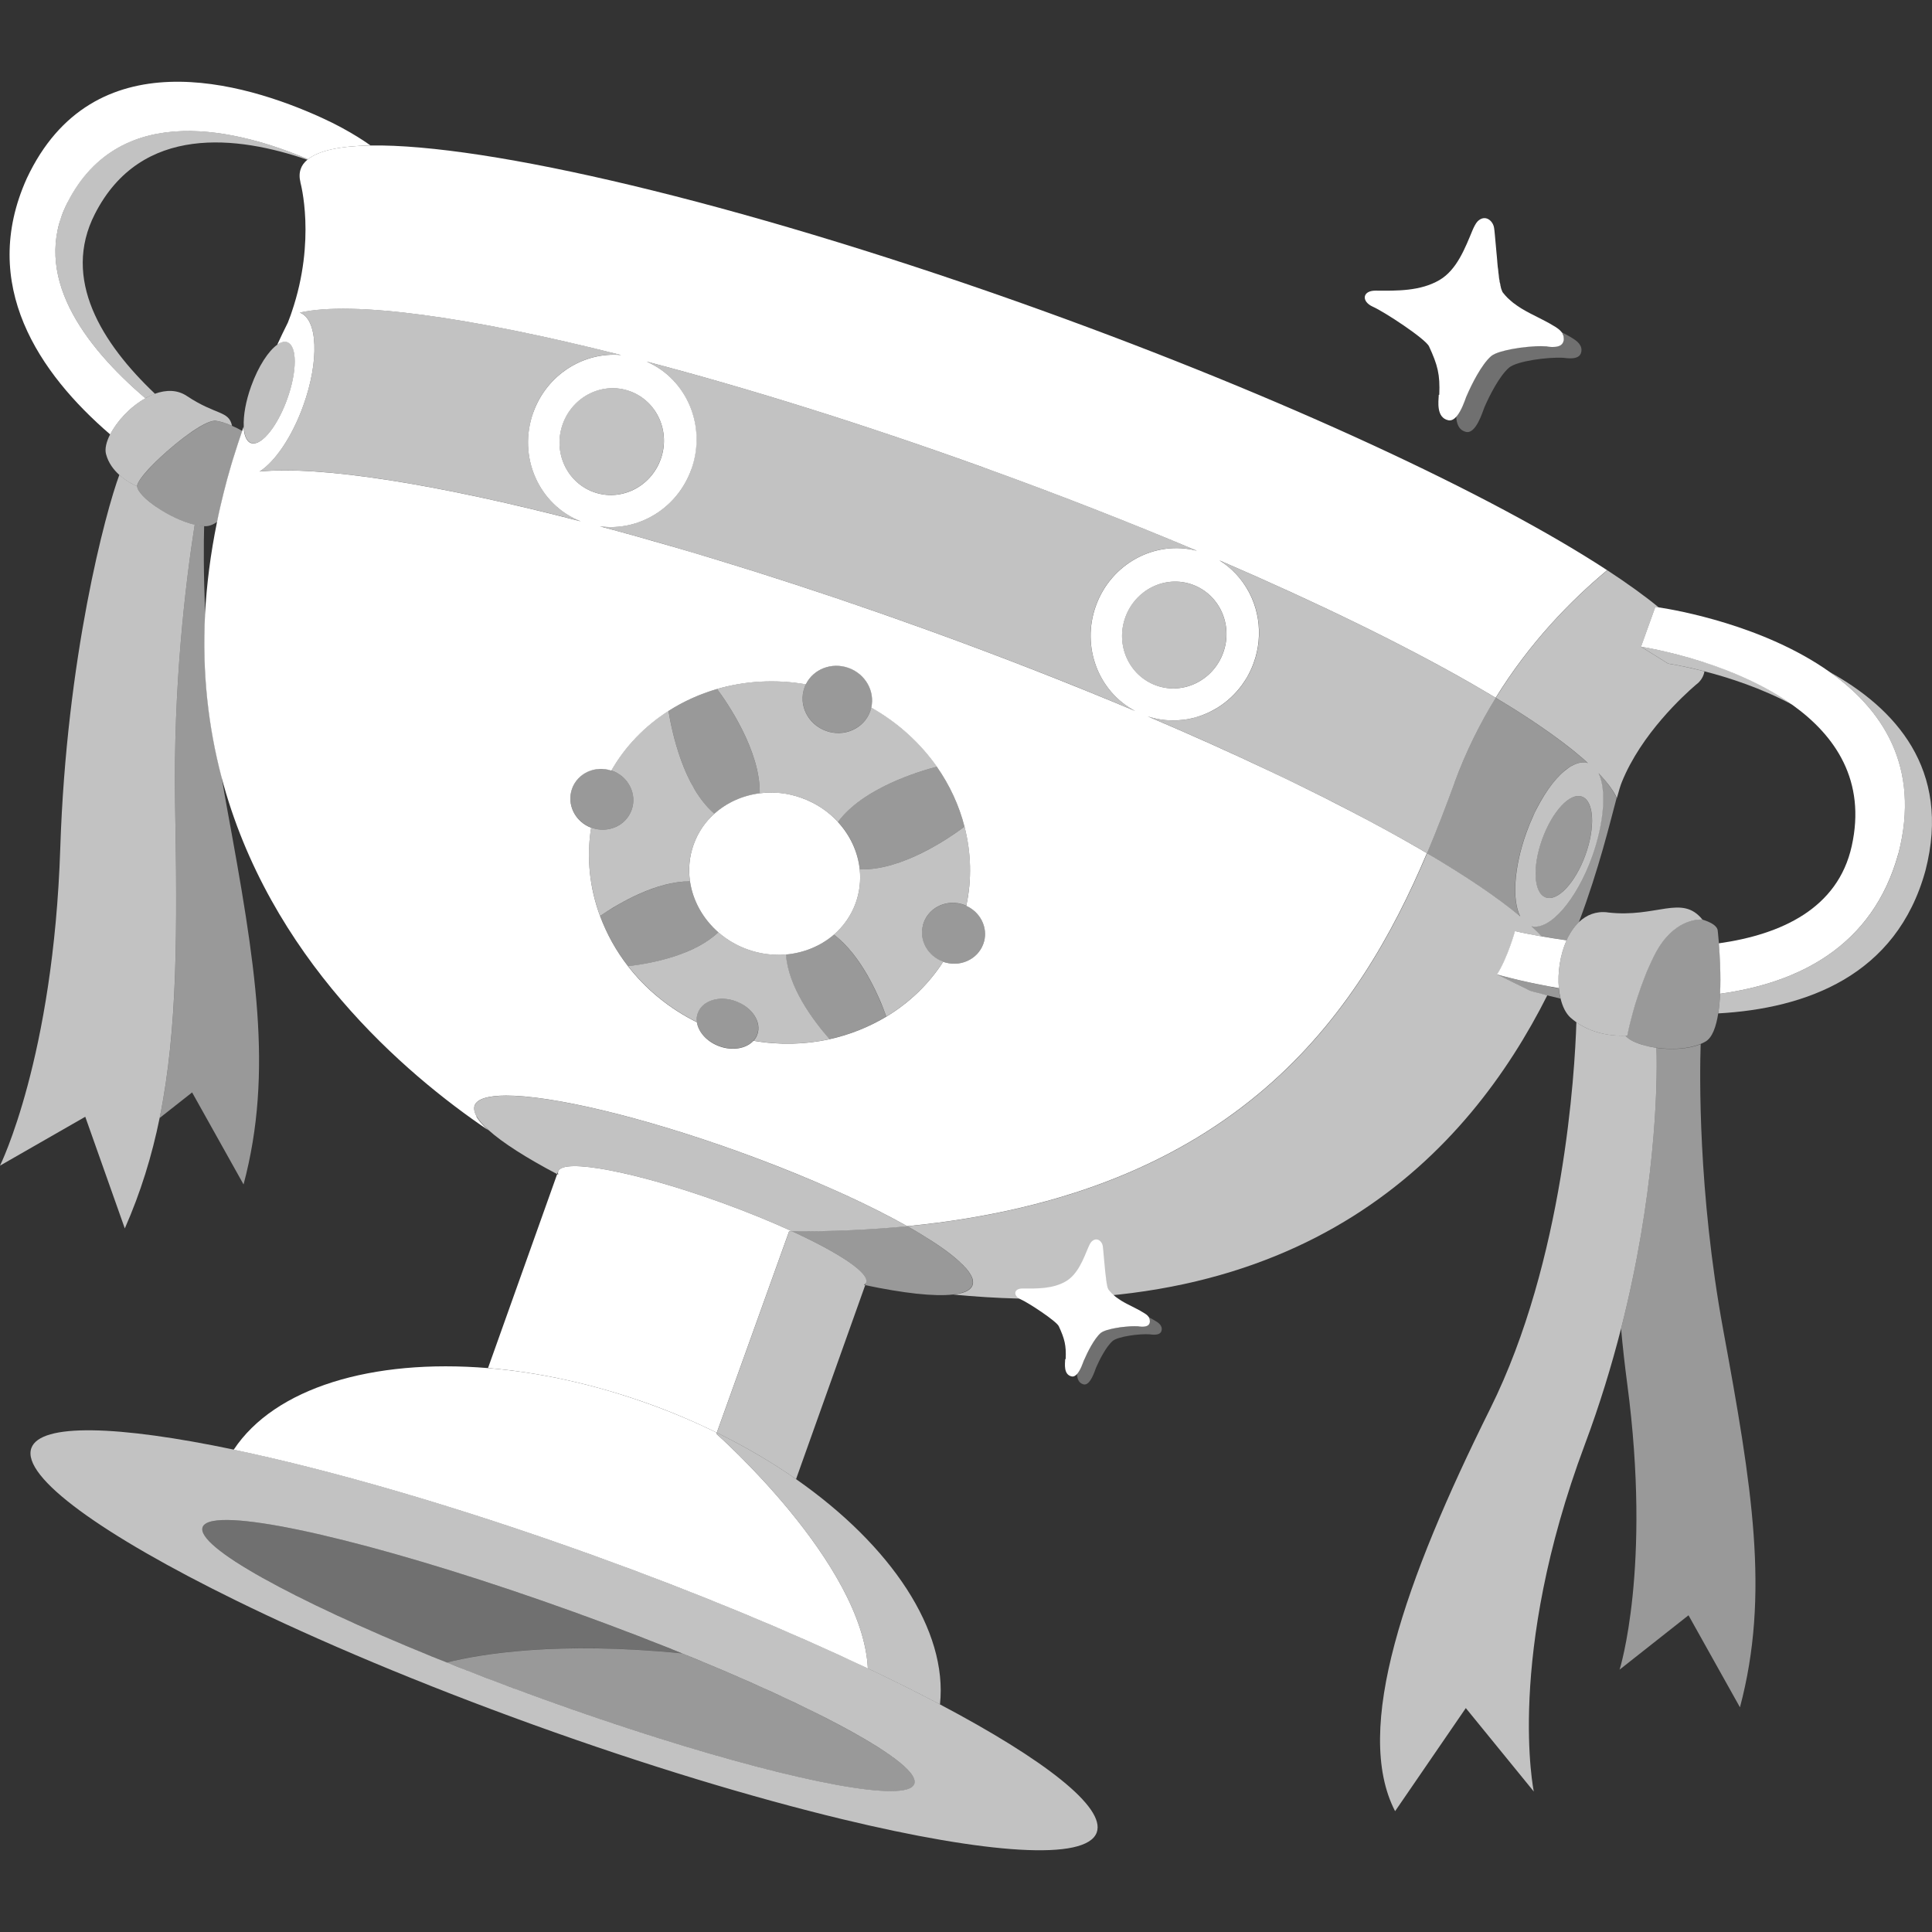 <svg viewBox="0 0 300 300" xmlns="http://www.w3.org/2000/svg"><rect x="0" y="0" width="300" height="300" fill="#333333" stroke="none"/><g fill="#fff"><path d="m 145.95 264.65 c -13.86 -7.32 -32.61 -15.49 -53.65 -23.08 s -40.69 -13.27 -56.02 -16.48 c -17.97 -3.76 -30.01 -4.14 -31.41 -.23 -1.61 4.47 11.05 13.5 31.71 23.63 12.84 6.3 28.77 13.02 46.28 19.34 s 34.06 11.31 47.96 14.66 c 22.36 5.39 37.87 6.52 39.48 2.05 1.41 -3.91 -8.11 -11.31 -24.34 -19.88 h -.01 z m -7.62 13.47 c -8.32 .02 -29.69 -5.51 -54.04 -14.3 -24.35 -8.78 -44.33 -18.17 -50.73 -23.49 -1.62 -1.35 -2.37 -2.44 -2.1 -3.19 .17 -.47 .73 -.79 1.63 -.96 6.29 -1.2 29.38 4.52 56.06 14.14 s 48.11 19.96 52.18 24.9 c .59 .72 .81 1.31 .65 1.78 -.27 .76 -1.55 1.12 -3.65 1.12 z" opacity=".7"/><path d="m 44.63 53.12 c -.45 -.17 -1 -.01 -1.57 .4 -1.37 .96 -2.95 3.37 -4.05 6.42 -.86 2.37 -1.24 4.62 -1.16 6.28 .07 1.36 .44 2.31 1.14 2.56 1.55 .56 4.06 -2.49 5.62 -6.82 s 1.56 -8.28 .02 -8.84 z" opacity=".7"/><path d="m 107.14 136.85 c -.28 -1.88 -.11 -3.83 .57 -5.72 .68 -1.88 1.81 -3.5 3.22 -4.78 -4.8 -4.1 -6.59 -12.65 -7.13 -15.98 -3.63 2.32 -6.69 5.46 -8.87 9.26 .04 .01 .08 .02 .12 .04 2.55 .92 3.91 3.65 3.03 6.1 s -3.66 3.68 -6.22 2.76 c -.02 -.01 -.04 -.02 -.07 -.02 -.76 4.66 -.22 9.36 1.39 13.72 3.18 -2.15 8.81 -5.38 13.96 -5.38 l .01 -.01 z" opacity=".7"/><path d="m 129.48 145.13 c -2.04 1.77 -4.65 2.85 -7.46 3.08 .35 4.94 4.04 10.01 6.78 13.14 3.14 -.69 6.13 -1.87 8.82 -3.5 -1.26 -3.45 -3.94 -9.54 -8.15 -12.73 h -.01 z" opacity=".5"/><path d="m 111.54 144.77 c -2.4 -2.1 -3.96 -4.92 -4.4 -7.92 -5.14 .01 -10.77 3.24 -13.96 5.38 1.03 2.78 2.5 5.41 4.35 7.81 4.05 -.49 10.33 -1.8 14 -5.27 z" opacity=".5"/><path d="m 117.97 123.18 c 2.12 -.27 4.36 -.05 6.55 .74 s 4.12 2.1 5.6 3.71 c 3.88 -5.26 12.58 -7.86 15.37 -8.58 -2.57 -3.68 -6.02 -6.86 -10.19 -9.19 -.05 .2 -.1 .38 -.17 .58 -.97 2.7 -4.05 4.07 -6.87 3.05 s -4.32 -4.03 -3.34 -6.73 c .06 -.18 .14 -.35 .22 -.51 -4.74 -.83 -9.45 -.53 -13.79 .73 1.47 1.98 6.75 9.55 6.62 16.21 z" opacity=".7"/><path d="m 122.02 148.21 c -1.95 .16 -3.98 -.08 -5.96 -.8 -1.72 -.62 -3.24 -1.53 -4.52 -2.65 -3.67 3.48 -9.95 4.78 -14 5.27 2.76 3.55 6.38 6.55 10.68 8.68 -.07 -.48 -.04 -.96 .14 -1.42 .7 -1.93 3.33 -2.75 5.88 -1.82 2.55 .92 4.06 3.23 3.36 5.16 -.13 .37 -.33 .69 -.58 .97 4.02 .69 8.02 .59 11.8 -.24 -2.74 -3.12 -6.43 -8.19 -6.78 -13.14 v .01 z" opacity=".7"/><path d="m 143.31 143.65 c .67 -2.52 3.33 -3.99 5.96 -3.29 .27 .07 .53 .17 .77 .28 .89 -4.12 .76 -8.31 -.27 -12.28 -2.31 1.73 -9.76 6.88 -16.27 6.63 .18 1.72 -.01 3.5 -.63 5.21 -.71 1.97 -1.89 3.63 -3.39 4.92 4.21 3.18 6.9 9.27 8.15 12.73 3.53 -2.13 6.57 -5.01 8.83 -8.52 -2.38 -.84 -3.78 -3.31 -3.14 -5.69 z" opacity=".7"/><path d="m 110.93 126.36 c 1.92 -1.72 4.38 -2.83 7.04 -3.17 .12 -6.67 -5.16 -14.23 -6.62 -16.21 -2.68 .78 -5.23 1.93 -7.54 3.41 .53 3.32 2.33 11.88 7.13 15.98 h -.01 z" opacity=".5"/><path d="m 130.12 127.63 c 1.91 2.07 3.1 4.66 3.38 7.36 6.51 .25 13.97 -4.91 16.27 -6.63 -.85 -3.3 -2.3 -6.46 -4.29 -9.31 -2.78 .72 -11.49 3.32 -15.37 8.58 z" opacity=".5"/><path d="m 135.3 109.86 c .58 -2.54 -.89 -5.21 -3.51 -6.16 -2.62 -.94 -5.49 .18 -6.65 2.54 -.08 .17 -.15 .34 -.22 .51 -.97 2.7 .53 5.71 3.34 6.73 2.82 1.01 5.89 -.35 6.87 -3.05 .07 -.19 .12 -.38 .17 -.58 z" opacity=".5"/><path d="m 95.05 119.68 c -.04 -.01 -.08 -.02 -.12 -.04 -2.52 -.84 -5.23 .39 -6.1 2.8 s .45 5.12 2.96 6.07 c .02 .01 .04 .02 .07 .02 2.55 .92 5.34 -.31 6.22 -2.76 s -.47 -5.18 -3.03 -6.1 z" opacity=".5"/><path d="m 152.81 146.18 c .6 -2.26 -.62 -4.58 -2.77 -5.53 -.25 -.11 -.5 -.21 -.77 -.28 -2.63 -.7 -5.29 .77 -5.96 3.29 -.63 2.38 .76 4.84 3.14 5.69 .13 .05 .26 .09 .4 .12 2.63 .7 5.29 -.77 5.96 -3.29 z" opacity=".5"/><path d="m 114.23 155.46 c -2.55 -.92 -5.19 -.11 -5.88 1.82 -.17 .46 -.2 .95 -.14 1.42 .22 1.53 1.56 3.04 3.5 3.74 2.07 .75 4.19 .35 5.29 -.86 .25 -.28 .45 -.6 .58 -.97 .7 -1.93 -.81 -4.24 -3.36 -5.16 h .01 z" opacity=".5"/><path d="m 130.12 127.63 c -.16 .22 -.32 .44 -.46 .67 .14 -.23 .3 -.45 .46 -.67 -1.48 -1.61 -3.37 -2.9 -5.6 -3.71 s -4.42 -1.01 -6.55 -.74 c -.01 .41 -.03 .81 -.08 1.21 .05 -.4 .07 -.8 .08 -1.21 -2.66 .34 -5.12 1.45 -7.04 3.17 .11 .09 .22 .19 .33 .28 -.11 -.09 -.22 -.18 -.33 -.28 -1.42 1.27 -2.54 2.89 -3.22 4.78 s -.84 3.83 -.57 5.72 c .43 0 .84 .02 1.26 .06 -.42 -.05 -.84 -.06 -1.26 -.06 .44 3 2 5.82 4.4 7.92 .14 -.13 .27 -.25 .4 -.38 -.12 .14 -.26 .26 -.4 .38 1.28 1.12 2.8 2.03 4.52 2.65 1.99 .72 4.02 .96 5.96 .8 -.01 -.11 -.02 -.21 -.02 -.32 0 .11 .02 .21 .02 .32 2.8 -.24 5.42 -1.32 7.46 -3.08 -.44 -.33 -.89 -.63 -1.36 -.89 .47 .26 .92 .56 1.36 .89 1.5 -1.3 2.68 -2.96 3.39 -4.92 .62 -1.72 .81 -3.49 .63 -5.21 -.28 -.01 -.56 -.03 -.83 -.06 .28 .03 .55 .05 .83 .06 -.28 -2.7 -1.48 -5.29 -3.38 -7.36 v -.01 z"/><path d="m 264.56 102.82 c -5.48 -1.77 -9.74 -2.4 -9.74 -2.4 l 4.21 2.62 s 2.26 .33 5.59 1.19 c 3.78 .97 8.94 2.63 13.79 5.25 -4.36 -3.13 -9.48 -5.27 -13.85 -6.68 v .01 z" opacity=".7"/><path d="m 245.18 143.17 c 3.14 -8.35 4.81 -15.42 5.85 -19.27 -.54 -1.17 -1.5 -2.46 -2.85 -3.87 1.23 2.53 .93 7.57 -1 12.92 -2.44 6.78 -6.59 11.54 -9.4 10.86 .58 .54 1.12 1.07 1.6 1.58 1.12 .2 2.42 .41 3.88 .61 .5 -1.1 1.14 -2.08 1.93 -2.83 l .01 -.01 z" opacity=".5"/><path d="m 284.05 104.3 c 8.19 5.79 14.22 14.7 10.74 28.23 -3.98 14.46 -15.57 20.11 -27.69 21.78 -.05 1.06 -.14 2.1 -.29 3.05 13.56 -.76 27.68 -5.78 32.18 -22.2 4.06 -15.77 -4.8 -25.26 -14.95 -30.85 z" opacity=".7"/><path d="m 240.88 153.24 c -5.11 -.94 -8.43 -1.92 -8.43 -1.92 l 5.11 2.52 s .97 .3 2.67 .72 c .61 .15 1.3 .32 2.08 .5 -.12 -.5 -.21 -1.03 -.26 -1.59 -.4 -.07 -.8 -.14 -1.18 -.21 l .01 -.01 z" opacity=".5"/><path d="m 242.06 153.45 c -.22 -2.38 .18 -5.17 1.2 -7.44 -1.45 -.21 -2.76 -.41 -3.88 -.61 -2.58 -.45 -4.14 -.82 -4.14 -.82 s -1.09 4.03 -2.79 6.73 c 0 0 3.32 .99 8.43 1.92 .38 .07 .78 .14 1.18 .21 z"/><path d="m 294.79 132.53 c 3.49 -13.53 -2.54 -22.44 -10.74 -28.23 -10.18 -7.19 -23.71 -9.57 -26.5 -9.99 -.34 -.05 -.51 -.08 -.51 -.08 l -2.23 6.2 s 4.27 .63 9.74 2.4 c 4.37 1.41 9.49 3.55 13.85 6.68 6.58 4.73 11.4 11.72 9.13 21.89 -2.15 9.65 -10.89 13.7 -20.63 15.08 .15 1.95 .33 4.97 .19 7.83 12.13 -1.67 23.71 -7.31 27.69 -21.78 z"/><path d="m 249.61 141.67 c -1.79 -.21 -3.26 .4 -4.42 1.5 -.79 .75 -1.44 1.73 -1.93 2.83 -1.02 2.27 -1.42 5.05 -1.2 7.44 .05 .56 .14 1.09 .26 1.59 .3 1.27 .82 2.33 1.55 2.99 .3 .27 .61 .5 .91 .72 3.06 2.14 6.58 2.13 7.6 2.07 .19 -.01 .3 -.02 .3 -.02 s .25 -1.36 .82 -3.42 c .04 -.14 .08 -.28 .12 -.43 .18 -.66 .4 -1.37 .65 -2.13 .64 -1.98 1.5 -4.24 2.6 -6.46 .23 -.46 .47 -.87 .71 -1.26 2.85 -4.55 6.49 -4.32 6.75 -4.3 h .02 c -3.2 -3.98 -7.12 -.21 -14.73 -1.11 h -.01 z" opacity=".7"/><path d="m 257.21 162.7 c .23 6.31 -.31 23.24 -5.49 43.61 .25 2.79 .57 5.66 .96 8.6 3.79 28.66 -1.19 44.35 -1.19 44.35 l 10.7 -8.44 7.99 14.29 c 4.67 -17.55 1.86 -34.34 -2.6 -58.61 -3.95 -21.51 -3.65 -39.97 -3.5 -44.37 -1.95 .8 -4.57 .9 -6.87 .58 l .01 -.01 z" opacity=".5"/><path d="m 257.21 162.7 c -1.61 -.23 -3.07 -.66 -4.01 -1.22 -.35 -.21 -.63 -.43 -.82 -.67 -1.02 .05 -4.55 .07 -7.6 -2.07 -.24 7.66 -1.92 36.94 -13.37 59.98 -13.3 26.74 -21.36 49.8 -14.78 62.52 l 10.98 -16.01 10.56 12.96 s -4.41 -20.92 7.92 -53.88 c 2.31 -6.17 4.15 -12.23 5.63 -18.01 5.19 -20.36 5.72 -37.29 5.49 -43.61 z" opacity=".7"/><path d="m 266.91 146.47 c -.1 -1.28 -.2 -2.1 -.2 -2.1 -.18 -.67 -1.12 -1.2 -2.4 -1.59 -.25 -.02 -3.9 -.25 -6.75 4.3 -.24 .38 -.48 .8 -.71 1.26 -1.1 2.22 -1.96 4.48 -2.6 6.46 -.25 .76 -.46 1.47 -.65 2.13 -.04 .15 -.08 .29 -.12 .43 -.57 2.06 -.82 3.42 -.82 3.42 s -.11 .01 -.3 .02 c .19 .24 .47 .47 .82 .67 .94 .56 2.39 .99 4.01 1.22 2.3 .33 4.91 .22 6.87 -.58 .27 -.11 .52 -.23 .76 -.37 1.06 -.6 1.66 -2.3 1.99 -4.4 .15 -.95 .24 -1.99 .29 -3.05 .14 -2.86 -.04 -5.89 -.19 -7.83 h .01 z" opacity=".5"/><path d="m 10.47 31.45 c -5.71 11.2 2.55 22.23 12.09 30.39 .5 -.28 1 -.51 1.5 -.7 -8.27 -7.85 -14.49 -17.81 -9.33 -27.91 7.18 -14.09 22.28 -12.12 32.99 -8.42 .04 -.03 .07 -.07 .11 -.09 -10.51 -4.47 -29.13 -9.43 -37.37 6.72 z" opacity=".7"/><path d="m 22.57 61.84 c -9.54 -8.16 -17.81 -19.19 -12.09 -30.39 8.23 -16.15 26.86 -11.19 37.35 -6.72 1.7 -1.36 5.03 -2.06 9.7 -2.14 0 0 -2.92 -2.19 -7.59 -4.31 -12.15 -5.53 -35.52 -12.45 -45.78 9.42 -7.45 16.54 1.91 30.26 12.95 39.76 1.04 -2.05 3.13 -4.3 5.46 -5.61 h .01 z"/><path d="m 29 61.48 c -1.49 -.99 -3.23 -.96 -4.94 -.34 -.51 .18 -1.01 .42 -1.5 .7 -2.33 1.32 -4.41 3.57 -5.46 5.61 -.59 1.15 -.85 2.24 -.64 3.05 .36 1.38 1.18 2.44 2.06 3.24 1.1 1 2.28 1.57 2.77 1.78 -.02 -.55 .87 -1.74 2.19 -3.11 .45 -.47 .96 -.97 1.49 -1.46 1.42 -1.32 3.06 -2.68 4.56 -3.73 .32 -.23 .65 -.44 .96 -.64 1.29 -.82 2.39 -1.31 3.03 -1.24 .68 .08 1.58 .37 2.51 .78 -.5 -2.39 -2.44 -1.59 -7.03 -4.64 l -.01 -.01 z" opacity=".7"/><path d="m 31.87 95.36 c -.29 -6.42 -.24 -11.25 -.17 -13.67 -.46 -.02 -.96 -.09 -1.47 -.21 -1.42 9.08 -3.35 25.09 -3.04 43.35 .33 19.57 .44 34.88 -2.4 48.77 l 5.04 -3.97 7.99 14.29 c 4.67 -17.55 1.86 -34.34 -2.6 -58.61 -.3 -1.61 -.57 -3.21 -.82 -4.78 -2.01 -7.64 -3 -16.02 -2.53 -25.17 l -.01 -.01 z" opacity=".5"/><path d="m 27.19 124.83 c -.31 -18.27 1.62 -34.27 3.04 -43.35 -1.9 -.44 -4.05 -1.49 -5.77 -2.64 -1.81 -1.2 -3.13 -2.52 -3.16 -3.32 -.49 -.21 -1.67 -.79 -2.77 -1.78 -2.12 5.7 -8.21 28.34 -9.17 57.92 -1.06 32.67 -9.36 49.34 -9.36 49.34 l 13.24 -7.59 6.14 17.34 c 2.47 -5.61 4.21 -11.26 5.41 -17.16 2.83 -13.89 2.73 -29.19 2.4 -48.77 h .01 z" opacity=".7"/><path d="m 36.04 66.13 c -.93 -.41 -1.83 -.7 -2.51 -.78 -.64 -.07 -1.74 .43 -3.03 1.24 -.31 .2 -.63 .41 -.96 .64 -1.5 1.05 -3.14 2.4 -4.56 3.73 -.54 .5 -1.04 .99 -1.49 1.46 -1.32 1.38 -2.22 2.56 -2.19 3.11 .03 .8 1.36 2.11 3.16 3.32 1.72 1.15 3.87 2.2 5.77 2.64 .51 .12 1.01 .19 1.47 .21 .07 0 .14 .01 .21 .01 .59 0 1.21 -.25 1.83 -.69 .14 -.67 .28 -1.35 .43 -2.03 .04 -.18 .09 -.37 .13 -.56 .31 -1.35 .64 -2.7 1.02 -4.07 .19 -.7 .39 -1.4 .6 -2.11 .07 -.24 .15 -.49 .22 -.74 .08 -.25 .16 -.51 .24 -.76 .39 -1.26 .8 -2.55 1.25 -3.83 -.51 -.3 -1.05 -.56 -1.58 -.79 z" opacity=".5"/><path d="m 107.34 72.88 c -2.19 6.09 -8.21 9.66 -14.2 8.84 15.27 4.07 32.48 9.46 50.5 15.96 11.5 4.15 22.46 8.43 32.61 12.71 -5.68 -3 -8.39 -9.94 -6.09 -16.33 2.37 -6.59 9.23 -10.23 15.68 -8.55 -10.31 -4.36 -21.46 -8.72 -33.17 -12.94 -18.72 -6.75 -36.58 -12.31 -52.28 -16.43 6.25 2.73 9.34 10.04 6.93 16.74 l .01 -.01 z" opacity=".7"/><path d="m 174.73 95.86 c -1.56 4.32 .58 9.06 4.78 10.57 s 8.87 -.76 10.42 -5.08 c 1.56 -4.32 -.58 -9.06 -4.78 -10.57 -4.2 -1.52 -8.87 .76 -10.42 5.08 z" opacity=".7"/><path d="m 87.38 65.82 c -1.56 4.32 .58 9.06 4.78 10.57 4.2 1.52 8.87 -.76 10.42 -5.08 1.56 -4.32 -.58 -9.06 -4.78 -10.57 -4.2 -1.52 -8.87 .76 -10.42 5.08 z" opacity=".7"/><path d="m 82.81 64.03 c 2.12 -5.89 7.83 -9.43 13.63 -8.91 -23.55 -5.95 -41.74 -8.44 -49.88 -6.59 2.8 1.03 3.04 7.5 .53 14.46 -1.76 4.88 -4.4 8.71 -6.79 10.22 9.5 -.92 27.42 1.91 49.88 7.73 -6.54 -2.58 -9.83 -10.06 -7.36 -16.91 z" opacity=".7"/><path d="m 245.64 123.7 c -1.86 -.67 -4.62 2.29 -6.18 6.61 s -1.32 8.37 .54 9.04 4.62 -2.29 6.18 -6.61 1.32 -8.37 -.54 -9.04 z" opacity=".5"/><path d="m 86.68 181.88 c .76 -2.1 12.07 .07 25.27 4.83 4.05 1.46 7.81 3 11.05 4.49 6.36 .03 12.31 -.25 17.88 -.79 -2.73 -1.54 -5.92 -3.15 -9.48 -4.79 -.08 -.04 -.15 -.07 -.22 -.1 -1.53 -.7 -3.12 -1.41 -4.77 -2.1 -.18 -.08 -.37 -.15 -.55 -.23 -3.47 -1.46 -7.19 -2.92 -11.08 -4.33 -15.34 -5.53 -29.16 -8.75 -36.21 -8.73 -2.76 .01 -4.49 .51 -4.87 1.56 -.12 .34 -.09 .72 .06 1.14 .07 .17 .14 .34 .25 .53 .37 .64 .99 1.35 1.84 2.11 2.18 1.97 5.88 4.33 10.67 6.85 l .15 -.43 z" opacity=".7"/><path d="m 150.84 199.84 c .06 -.09 .11 -.18 .14 -.28 .04 -.12 .07 -.24 .08 -.37 .02 -.38 -.1 -.81 -.37 -1.28 -.18 -.31 -.42 -.64 -.72 -.99 -.15 -.17 -.31 -.35 -.5 -.53 -.2 -.21 -.43 -.42 -.67 -.63 -1.37 -1.23 -3.33 -2.62 -5.78 -4.1 -.25 -.15 -.5 -.3 -.76 -.46 -.45 -.27 -.91 -.53 -1.39 -.8 -5.57 .54 -11.51 .82 -17.88 .79 7.32 3.36 12.01 6.48 11.48 7.93 l -.15 .43 c 6 1.27 10.79 1.8 13.68 1.46 .41 -.05 .79 -.11 1.12 -.2 .83 -.21 1.42 -.53 1.71 -.97 z" opacity=".5"/><path d="m 111.3 222.47 l 11.23 -31.27 h .47 c -3.24 -1.49 -7 -3.03 -11.05 -4.49 -13.2 -4.76 -24.52 -6.93 -25.27 -4.83 -.05 .15 -.05 .33 .01 .51 -.05 -.03 -.11 -.06 -.17 -.08 l -10.74 30.12 c 7.94 .66 16.44 2.49 25 5.57 3.68 1.32 7.18 2.83 10.51 4.46 z"/><path d="m 134.49 199.13 c .53 -1.45 -4.16 -4.57 -11.48 -7.93 h -.47 l -11.23 31.27 c 4.44 2.18 8.57 4.6 12.3 7.21 l 10.74 -30.12 c -.06 -.01 -.12 -.02 -.18 -.04 .16 -.11 .28 -.24 .33 -.38 h .01 z" opacity=".7"/><path d="m 111.24 222.64 s 22.7 19.99 23.52 36.43 c 4.01 1.9 7.75 3.77 11.2 5.59 1.23 -11.47 -7.52 -24.62 -22.35 -34.98 -3.73 -2.61 -7.86 -5.03 -12.3 -7.21 z" opacity=".7"/><path d="m 111.24 222.64 l .07 -.17 c -3.33 -1.64 -6.84 -3.14 -10.51 -4.46 -8.57 -3.09 -17.06 -4.92 -25 -5.57 -18.02 -1.49 -33.15 3.06 -39.51 12.67 15.34 3.21 34.98 8.89 56.02 16.48 15.81 5.7 30.33 11.74 42.45 17.49 -.81 -16.44 -23.52 -36.43 -23.52 -36.43 z"/><path d="m 225.84 121.58 c -1.29 3.52 -2.68 7.19 -4.26 10.91 6.03 3.55 10.92 6.86 14.46 9.81 -1.28 -2.49 -.99 -7.6 .96 -13.01 .31 -.86 .65 -1.69 1.01 -2.49 .18 -.4 .37 -.78 .55 -1.16 .38 -.75 .78 -1.46 1.19 -2.11 .82 -1.31 1.69 -2.42 2.55 -3.27 .43 -.43 .87 -.79 1.29 -1.07 .34 -.23 .66 -.4 .99 -.53 .5 -.21 .99 -.32 1.43 -.28 .19 .01 .37 .05 .54 .11 -.28 -.26 -.58 -.52 -.88 -.79 -1.84 -1.59 -4.09 -3.28 -6.71 -5.07 -.87 -.6 -1.79 -1.2 -2.75 -1.82 -.66 -.43 -1.35 -.86 -2.05 -1.29 -.62 -.38 -1.26 -.77 -1.91 -1.16 -2.44 3.96 -4.64 8.37 -6.42 13.23 z" opacity=".5"/><path d="m 225.84 121.58 c 1.78 -4.86 3.98 -9.26 6.42 -13.22 -1.27 -.76 -2.58 -1.54 -3.95 -2.32 -10.33 -5.91 -23.65 -12.43 -38.95 -19.02 1.93 1.2 3.47 2.88 4.54 4.82 .18 .33 .34 .66 .49 1 .91 2.08 1.29 4.4 1.06 6.75 -.11 1.11 -.35 2.23 -.75 3.32 -.46 1.29 -1.1 2.46 -1.86 3.5 -1.02 1.39 -2.28 2.55 -3.7 3.44 -.35 .22 -.71 .43 -1.09 .61 -.37 .19 -.75 .35 -1.14 .51 -.58 .22 -1.17 .41 -1.78 .56 -.43 .1 -.86 .18 -1.29 .24 -.38 .05 -.76 .08 -1.14 .09 -.23 .01 -.44 .01 -.67 .01 -1.26 -.02 -2.54 -.22 -3.79 -.63 6.71 2.85 13.05 5.7 18.94 8.5 1.47 .7 2.92 1.39 4.34 2.08 s 2.8 1.38 4.16 2.06 c 1.36 .69 2.68 1.36 3.98 2.04 3.89 2.02 7.49 3.99 10.77 5.89 .4 .23 .78 .45 1.16 .68 1.58 -3.72 2.97 -7.39 4.26 -10.91 z" opacity=".7"/><path d="m 74.01 173.35 c -.11 -.18 -.18 -.35 -.25 -.53 -.15 -.42 -.18 -.8 -.07 -1.14 .38 -1.05 2.11 -1.55 4.87 -1.56 7.05 -.02 20.87 3.2 36.21 8.73 3.89 1.41 7.61 2.86 11.08 4.33 .18 .08 .37 .15 .55 .23 1.65 .7 3.24 1.41 4.77 2.1 .08 .04 .15 .07 .22 .1 3.56 1.64 6.75 3.25 9.48 4.79 51.2 -4.99 70.07 -32.77 80.7 -57.92 -.38 -.22 -.77 -.46 -1.16 -.68 -3.29 -1.91 -6.88 -3.88 -10.77 -5.89 -1.3 -.67 -2.62 -1.35 -3.98 -2.04 -1.36 -.68 -2.74 -1.37 -4.16 -2.06 s -2.86 -1.39 -4.34 -2.08 c -5.89 -2.79 -12.23 -5.64 -18.94 -8.49 1.25 .41 2.53 .61 3.79 .63 .22 0 .44 0 .67 -.01 .38 -.02 .76 -.05 1.14 -.09 .44 -.06 .87 -.14 1.29 -.24 .61 -.14 1.2 -.33 1.78 -.56 .38 -.15 .77 -.32 1.14 -.51 s .73 -.39 1.09 -.61 c 1.42 -.89 2.67 -2.05 3.7 -3.44 .77 -1.05 1.4 -2.21 1.86 -3.5 .4 -1.1 .64 -2.21 .75 -3.32 .23 -2.35 -.15 -4.68 -1.06 -6.75 -.15 -.34 -.31 -.67 -.49 -1 -1.06 -1.95 -2.6 -3.63 -4.54 -4.83 15.31 6.59 28.62 13.11 38.96 19.02 1.37 .79 2.68 1.56 3.95 2.32 5.28 -8.58 11.67 -15.11 17.31 -19.81 -17.87 -11.68 -50.02 -26.72 -87.76 -40.33 -43.85 -15.8 -83.13 -25.32 -102.52 -25.62 -.61 -.01 -1.2 -.01 -1.76 0 -4.68 .08 -8 .77 -9.7 2.14 -.04 .03 -.07 .07 -.11 .09 -.48 .41 -.83 .87 -1.01 1.41 -.23 .63 -.23 1.34 -.04 2.11 h -.01 s 2.48 8.91 -1.35 20.11 c -.06 .17 -.11 .33 -.17 .5 -.14 .38 -.28 .76 -.43 1.14 -.58 1.16 -1.13 2.3 -1.66 3.45 .57 -.4 1.12 -.56 1.57 -.4 1.55 .56 1.54 4.52 -.02 8.84 -1.24 3.44 -3.08 6.06 -4.56 6.72 -.38 .17 -.74 .21 -1.06 .1 -.53 -.19 -.87 -.79 -1.04 -1.65 -.05 -.28 -.09 -.58 -.1 -.91 -.08 .24 -.16 .47 -.24 .71 -.44 1.29 -.86 2.56 -1.25 3.83 -.08 .25 -.16 .51 -.24 .76 -.07 .24 -.15 .49 -.22 .74 -.21 .71 -.41 1.41 -.6 2.11 -.37 1.37 -.71 2.73 -1.02 4.07 -.04 .18 -.09 .37 -.13 .56 -.15 .68 -.3 1.35 -.43 2.03 -1.02 4.98 -1.62 9.76 -1.86 14.35 -.47 9.15 .53 17.53 2.53 25.17 7.36 28.06 28.41 46.11 41.45 54.93 -.86 -.77 -1.47 -1.48 -1.84 -2.11 v -.01 z m 78.8 -27.17 c -.67 2.52 -3.33 3.99 -5.96 3.29 -.14 -.04 -.27 -.08 -.4 -.12 -2.26 3.51 -5.3 6.39 -8.83 8.52 -2.7 1.62 -5.68 2.81 -8.82 3.5 -3.78 .83 -7.78 .93 -11.8 .24 -1.1 1.2 -3.22 1.61 -5.29 .86 -1.94 -.7 -3.27 -2.21 -3.5 -3.74 -4.3 -2.13 -7.92 -5.13 -10.68 -8.68 -1.86 -2.39 -3.32 -5.03 -4.35 -7.8 -1.62 -4.36 -2.14 -9.06 -1.39 -13.72 -2.51 -.95 -3.83 -3.64 -2.96 -6.07 .87 -2.41 3.58 -3.64 6.1 -2.8 2.18 -3.81 5.24 -6.94 8.87 -9.26 2.31 -1.48 4.86 -2.63 7.54 -3.41 4.34 -1.26 9.06 -1.55 13.79 -.73 1.16 -2.36 4.01 -3.49 6.65 -2.54 2.62 .95 4.09 3.61 3.51 6.16 4.16 2.34 7.61 5.51 10.19 9.19 1.99 2.85 3.45 6.01 4.29 9.31 1.02 3.97 1.16 8.16 .27 12.28 2.15 .96 3.36 3.28 2.77 5.53 h -.01 z m 37.13 -44.83 c -1.56 4.32 -6.22 6.6 -10.42 5.08 s -6.34 -6.25 -4.78 -10.57 6.22 -6.6 10.42 -5.08 6.34 6.25 4.78 10.57 z m -37.26 -28.77 c 11.71 4.22 22.86 8.59 33.17 12.94 -6.46 -1.68 -13.31 1.96 -15.68 8.55 -2.3 6.39 .41 13.33 6.09 16.33 -10.15 -4.27 -21.11 -8.56 -32.61 -12.71 -18.02 -6.5 -35.24 -11.9 -50.5 -15.96 6 .82 12.01 -2.76 14.2 -8.84 2.41 -6.7 -.69 -14 -6.93 -16.74 15.7 4.12 33.55 9.68 52.28 16.43 l -.01 .01 z m -50.09 -1.26 c -1.56 4.32 -6.22 6.6 -10.42 5.08 s -6.34 -6.25 -4.78 -10.57 6.22 -6.6 10.42 -5.08 6.34 6.25 4.78 10.57 z m -62.3 1.9 s -.02 .01 -.02 .01 h -.01 s .02 -.01 .04 -.01 c 2.39 -1.51 5.03 -5.34 6.79 -10.22 2.51 -6.96 2.27 -13.43 -.53 -14.46 8.15 -1.85 26.34 .64 49.88 6.59 -5.8 -.52 -11.51 3.02 -13.63 8.91 -2.47 6.85 .83 14.33 7.36 16.91 -22.46 -5.83 -40.37 -8.65 -49.88 -7.73 h .01 z"/><path d="m 264.62 104.24 c -3.34 -.86 -5.59 -1.19 -5.59 -1.19 l -4.21 -2.62 2.23 -6.2 s .18 .02 .51 .08 c -2.19 -1.8 -4.88 -3.73 -7.98 -5.76 -5.64 4.69 -12.03 11.22 -17.31 19.81 .65 .39 1.29 .78 1.91 1.16 .7 .43 1.39 .86 2.05 1.29 .96 .61 1.87 1.22 2.75 1.82 2.63 1.79 4.87 3.48 6.71 5.07 .31 .27 .6 .53 .88 .79 -.18 -.06 -.36 -.09 -.54 -.11 -.46 -.03 -.94 .08 -1.43 .28 -.32 .14 -.65 .3 -.99 .53 -.42 .29 -.86 .65 -1.29 1.07 -.87 .85 -1.74 1.96 -2.55 3.27 -.41 .66 -.81 1.36 -1.19 2.11 -.19 .37 -.38 .76 -.55 1.16 -.36 .79 -.7 1.62 -1.01 2.49 -1.95 5.41 -2.24 10.52 -.96 13.01 -3.53 -2.95 -8.43 -6.26 -14.46 -9.81 -10.64 25.16 -29.5 52.93 -80.7 57.92 .48 .27 .94 .53 1.39 .8 .26 .15 .51 .3 .76 .46 2.45 1.48 4.41 2.86 5.78 4.1 .24 .21 .47 .43 .67 .63 .18 .18 .34 .36 .5 .53 .3 .35 .54 .68 .72 .99 .27 .47 .4 .9 .37 1.28 -.01 .13 -.04 .25 -.08 .37 -.04 .1 -.08 .19 -.14 .28 -.3 .44 -.87 .77 -1.7 .97 -.33 .08 -.71 .15 -1.12 .2 54.71 5.28 80.02 -22.23 92.21 -46.46 -1.69 -.43 -2.67 -.72 -2.67 -.72 l -5.11 -2.52 c 1.71 -2.7 2.79 -6.73 2.79 -6.73 s 1.56 .37 4.14 .82 c -.48 -.51 -1.01 -1.04 -1.6 -1.58 2.81 .67 6.96 -4.08 9.4 -10.86 1.92 -5.35 2.23 -10.4 1 -12.92 1.35 1.41 2.32 2.7 2.86 3.87 .3 -1.09 .54 -1.93 .76 -2.46 3.02 -7.5 9.67 -13.54 11.43 -15.06 .16 -.12 .3 -.24 .44 -.37 h .01 c .38 -.38 .66 -.79 .82 -1.25 .06 -.17 .1 -.35 .14 -.54 l -.01 .01 z m -18.43 28.5 c -1.56 4.32 -4.32 7.29 -6.18 6.61 -1.86 -.67 -2.1 -4.72 -.54 -9.04 s 4.32 -7.29 6.18 -6.61 c 1.86 .67 2.1 4.72 .54 9.04 z" opacity=".7"/><path d="m 105.93 256.74 c -5.25 -2.13 -10.89 -4.29 -16.78 -6.42 -26.68 -9.62 -49.77 -15.34 -56.06 -14.14 -.91 .17 -1.46 .49 -1.63 .96 -.27 .76 .48 1.84 2.1 3.19 5.03 4.18 18.44 10.87 35.77 17.81 5.29 -1.32 17.29 -3.34 36.6 -1.41 z" opacity=".3"/><path d="m 141.34 275.23 c -3.17 -3.85 -16.89 -10.98 -35.4 -18.49 -19.31 -1.93 -31.31 .09 -36.6 1.41 4.72 1.89 9.74 3.8 14.96 5.68 24.35 8.79 45.72 14.32 54.04 14.3 2.11 0 3.38 -.37 3.65 -1.12 .17 -.47 -.06 -1.07 -.65 -1.78 v .01 z" opacity=".5"/><path d="m 223.41 61.34 c -.04 .97 -.43 3.51 1.49 3.92 .46 .1 .89 -.16 1.27 -.59 .75 -.87 1.27 -2.41 1.5 -3.05 .02 -.06 .05 -.11 .07 -.15 .75 -1.76 2.31 -4.88 3.8 -6.17 .31 -.26 .84 -.49 1.51 -.69 .5 -.15 1.07 -.28 1.68 -.4 .81 -.16 1.67 -.28 2.51 -.35 .41 -.04 .82 -.07 1.21 -.09 .58 -.03 1.11 -.02 1.55 .01 .08 -.01 .21 .02 .38 .05 s .38 .03 .58 .05 c .43 0 .91 -.02 1.28 -.22 .24 -.13 .43 -.33 .52 -.63 .05 -.15 .08 -.3 .06 -.44 l -.01 -.1 c -.01 -.1 -.02 -.21 -.03 -.29 0 -.02 0 -.04 -.03 -.08 -.03 -.1 -.06 -.18 -.11 -.28 v -.04 s -.14 -.17 -.19 -.27 c -.3 -.37 -.7 -.62 -.89 -.75 -1.23 -.78 -2.65 -1.43 -4.04 -2.16 -.17 -.09 -.35 -.18 -.52 -.28 -.26 -.14 -.5 -.28 -.74 -.43 -.11 -.07 -.2 -.13 -.31 -.2 -.28 -.18 -.55 -.36 -.79 -.55 -.07 -.06 -.11 -.09 -.18 -.13 -.27 -.22 -.54 -.45 -.79 -.69 l -.09 -.08 c -.27 -.27 -.51 -.55 -.74 -.84 -.05 -.06 -.1 -.16 -.13 -.26 0 -.04 -.03 -.08 -.05 -.12 -.03 -.08 -.06 -.16 -.09 -.26 -.01 -.06 -.03 -.12 -.04 -.16 -.01 -.1 -.04 -.2 -.07 -.3 l -.02 -.21 c -.05 -.12 -.06 -.22 -.1 -.36 l -.02 -.23 c -.03 -.14 -.07 -.28 -.08 -.43 -.01 -.08 -.01 -.14 -.02 -.23 -.02 -.16 -.03 -.35 -.07 -.53 0 -.04 -.01 -.1 -.01 -.14 -.02 -.25 -.04 -.49 -.09 -.74 l -.07 -.76 s -.01 -.12 -.01 -.16 l -.07 -.8 c -.02 -.21 -.04 -.41 -.06 -.62 l -.01 -.12 c -.09 -1 -.17 -1.93 -.24 -2.64 -.04 -.39 -.07 -.74 -.11 -.96 -.16 -1.1 -1.37 -2.17 -2.55 -1.03 -.3 .3 -.62 .97 -.79 1.37 -1.14 2.73 -2.42 6.17 -5.15 7.76 -2.96 1.73 -6.59 1.67 -9.91 1.64 -2.05 -.02 -2.27 1.67 -.42 2.5 1.72 .75 8.18 4.98 8.72 6.16 1.34 2.9 1.72 4.35 1.59 7.5 l -.12 .05 z"/><path d="m 242.63 51.84 s .08 .18 .11 .28 l .01 .08 c .01 .08 .02 .18 .03 .29 l .01 .1 c .01 .12 -.02 .27 -.07 .42 -.1 .3 -.28 .5 -.52 .63 -.35 .2 -.85 .22 -1.28 .22 -.21 0 -.42 -.03 -.58 -.05 -.17 -.03 -.29 -.04 -.38 -.05 -.44 -.02 -.97 -.02 -1.55 -.01 -.39 .04 -.78 .05 -1.21 .09 -.84 .08 -1.7 .2 -2.51 .35 -.61 .12 -1.18 .25 -1.68 .4 -.66 .2 -1.2 .44 -1.51 .69 -1.52 1.29 -3.07 4.41 -3.81 6.15 l -.07 .19 c -.25 .64 -.75 2.17 -1.5 3.05 .05 1.03 .34 2.12 1.54 2.4 1.54 .34 2.57 -3.17 2.84 -3.83 .75 -1.74 2.31 -4.84 3.82 -6.15 1.23 -1.04 6.09 -1.67 8.44 -1.53 .4 .03 2.39 .42 2.74 -.76 .37 -1.21 -.79 -1.93 -1.21 -2.21 -.59 -.38 -1.24 -.71 -1.92 -1.07 .07 .08 .12 .18 .17 .27 v .04 l .08 -.01 z" opacity=".3"/><path d="m 165.4 211.08 c -.02 .66 -.29 2.38 1.01 2.65 .31 .07 .61 -.11 .86 -.4 .51 -.59 .86 -1.63 1.02 -2.06 .01 -.04 .04 -.07 .05 -.1 .51 -1.19 1.56 -3.3 2.57 -4.18 .21 -.17 .57 -.33 1.02 -.47 .34 -.1 .72 -.19 1.14 -.27 .55 -.11 1.13 -.19 1.7 -.24 .28 -.03 .56 -.05 .82 -.06 .39 -.02 .75 -.01 1.05 0 .06 -.01 .14 .02 .25 .03 .11 .02 .25 .02 .4 .03 .29 0 .61 -.01 .87 -.15 .16 -.08 .29 -.22 .35 -.42 .03 -.1 .05 -.2 .04 -.3 0 -.03 0 -.04 -.01 -.07 -.01 -.07 -.01 -.14 -.02 -.19 0 -.01 0 -.03 -.02 -.06 -.02 -.07 -.04 -.12 -.07 -.19 v -.03 s -.09 -.12 -.13 -.19 c -.2 -.25 -.47 -.42 -.61 -.5 -.83 -.53 -1.79 -.97 -2.73 -1.46 -.12 -.06 -.24 -.12 -.35 -.19 -.18 -.1 -.34 -.19 -.5 -.29 -.07 -.05 -.13 -.09 -.21 -.14 -.19 -.12 -.37 -.25 -.54 -.37 -.05 -.04 -.08 -.06 -.12 -.09 -.18 -.15 -.36 -.3 -.53 -.47 l -.06 -.05 c -.18 -.18 -.34 -.38 -.5 -.57 -.03 -.04 -.07 -.11 -.09 -.17 0 -.03 -.02 -.05 -.04 -.08 -.02 -.05 -.04 -.11 -.06 -.18 0 -.04 -.02 -.08 -.02 -.11 -.01 -.07 -.03 -.14 -.05 -.21 l -.01 -.14 c -.04 -.08 -.04 -.15 -.06 -.25 l -.01 -.15 c -.02 -.1 -.05 -.19 -.05 -.29 -.01 -.06 -.01 -.1 -.01 -.15 -.01 -.11 -.02 -.24 -.05 -.36 0 -.03 -.01 -.07 -.01 -.1 -.02 -.17 -.03 -.33 -.06 -.5 l -.05 -.51 s -.01 -.08 -.01 -.11 l -.05 -.54 c -.01 -.14 -.03 -.28 -.04 -.42 l -.01 -.08 c -.06 -.68 -.12 -1.3 -.16 -1.79 -.02 -.26 -.05 -.5 -.07 -.65 -.11 -.75 -.93 -1.47 -1.73 -.7 -.21 .2 -.42 .65 -.53 .93 -.77 1.85 -1.64 4.17 -3.48 5.25 -2.01 1.17 -4.46 1.13 -6.71 1.11 -1.39 -.02 -1.53 1.13 -.28 1.69 1.17 .51 5.53 3.37 5.9 4.17 .9 1.96 1.16 2.94 1.07 5.08 l -.08 .04 z"/><path d="m 178.41 204.65 s .05 .12 .07 .19 c 0 .01 0 .03 .01 .06 l .02 .19 .01 .07 c .01 .08 -.01 .18 -.05 .28 -.07 .2 -.19 .34 -.35 .42 -.24 .13 -.57 .15 -.87 .15 -.14 0 -.28 -.02 -.4 -.03 -.11 -.02 -.2 -.02 -.25 -.03 -.3 -.02 -.66 -.01 -1.05 0 -.26 .02 -.53 .03 -.82 .06 -.57 .05 -1.15 .13 -1.7 .24 -.41 .08 -.8 .17 -1.14 .27 -.45 .14 -.81 .3 -1.02 .47 -1.03 .88 -2.08 2.98 -2.57 4.16 l -.05 .13 c -.17 .43 -.51 1.47 -1.02 2.06 .04 .7 .23 1.43 1.04 1.63 1.04 .23 1.74 -2.14 1.92 -2.59 .51 -1.18 1.56 -3.27 2.59 -4.16 .83 -.7 4.12 -1.13 5.71 -1.03 .27 .02 1.62 .29 1.86 -.52 .25 -.82 -.54 -1.31 -.82 -1.49 -.4 -.26 -.84 -.48 -1.3 -.72 .05 .05 .08 .12 .12 .19 v .03 l .06 -.01 z" opacity=".3"/></g></svg>
